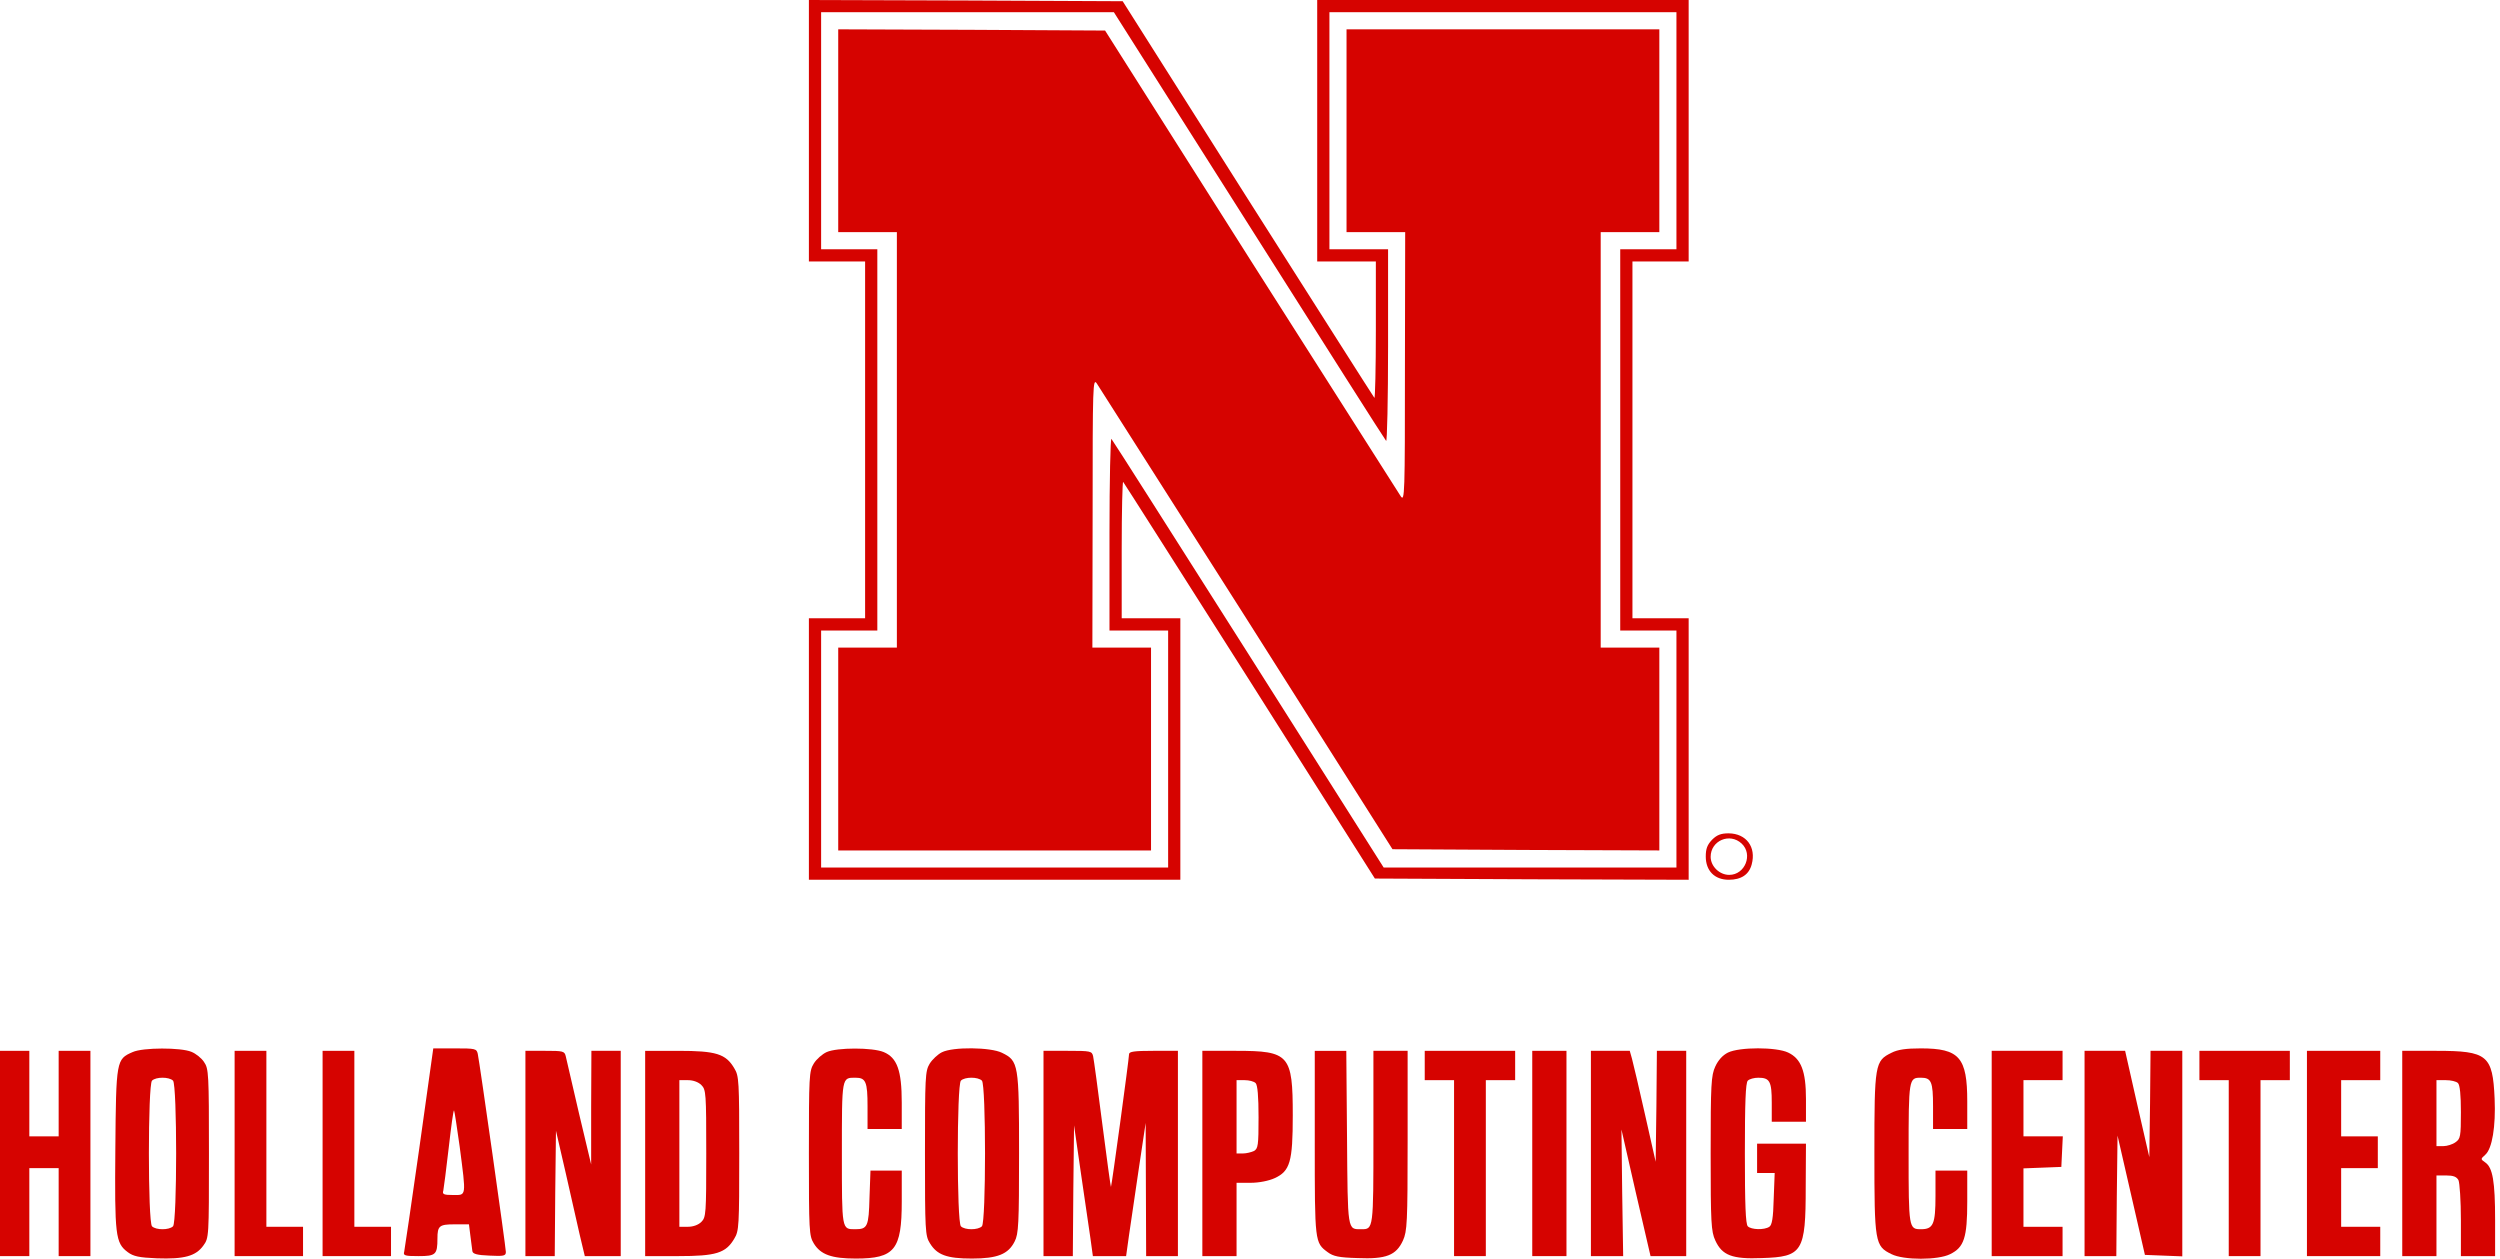 <?xml version="1.0" standalone="no"?>
<!DOCTYPE svg PUBLIC "-//W3C//DTD SVG 20010904//EN"
 "http://www.w3.org/TR/2001/REC-SVG-20010904/DTD/svg10.dtd">
<svg version="1.0" xmlns="http://www.w3.org/2000/svg"
 width="1023pt" height="515pt" viewBox="0 0 1023 515"
 preserveAspectRatio="xMidYMid meet">
<g transform="translate(0,515) scale(0.1,-0.1)"
fill="#D60300" stroke="none">
<path d="M3310 4615 l0 -535 115 0 115 0 0 -730 0 -730 -115 0 -115 0 0 -535
0 -535 760 0 760 0 0 535 0 535 -120 0 -120 0 0 282 c0 155 3 279 6 276 3 -3
236 -370 518 -814 l512 -809 642 -3 642 -2 0 535 0 535 -115 0 -115 0 0 730 0
730 115 0 115 0 0 535 0 535 -760 0 -760 0 0 -535 0 -535 120 0 120 0 0 -282
c0 -155 -3 -279 -6 -276 -3 3 -236 370 -518 814 l-512 809 -642 3 -642 2 0
-535z m1801 -387 c304 -480 556 -877 561 -882 4 -6 8 169 8 387 l0 397 -120 0
-120 0 0 485 0 485 710 0 710 0 0 -485 0 -485 -115 0 -115 0 0 -780 0 -780
115 0 115 0 0 -485 0 -485 -599 0 -599 0 -553 873 c-304 479 -556 876 -561
881 -4 6 -8 -169 -8 -387 l0 -397 120 0 120 0 0 -485 0 -485 -710 0 -710 0 0
485 0 485 115 0 115 0 0 780 0 780 -115 0 -115 0 0 485 0 485 599 0 599 0 553
-872z"/>
<path d="M3430 4615 l0 -415 120 0 120 0 0 -850 0 -850 -120 0 -120 0 0 -415
0 -415 640 0 640 0 0 415 0 415 -120 0 -120 0 1 553 c0 522 1 551 17 528 9
-14 285 -448 614 -965 l596 -941 546 -3 546 -2 0 415 0 415 -120 0 -120 0 0
850 0 850 120 0 120 0 0 415 0 415 -640 0 -640 0 0 -415 0 -415 120 0 120 0
-1 -552 c0 -523 -1 -552 -17 -529 -9 14 -285 448 -614 965 l-596 941 -546 3
-546 2 0 -415z"/>
<path d="M7006 1714 c-20 -21 -26 -37 -26 -69 0 -58 36 -95 94 -95 51 0 83 21
94 63 19 71 -22 126 -94 127 -31 0 -48 -6 -68 -26z m121 -16 c47 -44 14 -128
-51 -128 -40 0 -76 35 -76 74 0 66 78 100 127 54z"/>
<path d="M543 845 c-67 -29 -68 -33 -71 -395 -3 -356 0 -386 51 -424 23 -17
46 -22 119 -25 112 -4 159 9 190 52 23 32 23 33 23 377 0 326 -1 347 -20 374
-10 16 -34 35 -52 42 -43 18 -198 18 -240 -1z m165 -117 c17 -17 17 -579 0
-596 -16 -16 -70 -16 -86 0 -17 17 -17 579 0 596 16 16 70 16 86 0z"/>
<path d="M1716 453 c-32 -225 -60 -416 -62 -425 -5 -16 3 -18 59 -18 70 0 77
6 77 72 0 52 8 58 70 58 l59 0 6 -48 c3 -26 7 -54 8 -62 2 -11 19 -16 70 -18
59 -3 67 -1 67 15 0 19 -107 773 -115 811 -5 21 -10 22 -93 22 l-89 0 -57
-407z m165 5 c27 -208 28 -198 -27 -198 -38 0 -45 3 -40 18 2 9 12 88 22 174
10 87 19 156 22 154 2 -3 12 -69 23 -148z"/>
<path d="M3383 845 c-18 -8 -42 -29 -53 -47 -19 -31 -20 -50 -20 -368 0 -318
1 -337 20 -368 28 -46 73 -62 172 -62 159 0 188 36 188 233 l0 127 -64 0 -64
0 -4 -110 c-3 -119 -8 -130 -58 -130 -56 0 -55 -5 -55 310 0 316 -1 310 56
310 42 0 49 -17 49 -117 l0 -93 70 0 70 0 0 108 c0 132 -19 184 -74 207 -46
19 -190 19 -233 0z"/>
<path d="M3854 844 c-16 -8 -39 -29 -50 -47 -18 -30 -19 -53 -19 -367 0 -315
1 -337 20 -367 29 -48 69 -63 172 -63 105 0 149 18 175 70 16 31 18 71 18 360
0 365 -2 379 -70 412 -46 23 -201 25 -246 2z m164 -116 c17 -17 17 -579 0
-596 -16 -16 -70 -16 -86 0 -17 17 -17 579 0 596 16 16 70 16 86 0z"/>
<path d="M7071 843 c-22 -11 -40 -31 -52 -57 -17 -37 -19 -71 -19 -356 0 -285
2 -319 19 -356 28 -61 69 -77 191 -72 166 5 179 25 179 291 l1 177 -100 0
-100 0 0 -60 0 -60 36 0 36 0 -4 -105 c-2 -80 -7 -108 -18 -115 -21 -14 -74
-12 -88 2 -9 9 -12 89 -12 298 0 209 3 289 12 298 7 7 26 12 43 12 47 0 55
-15 55 -102 l0 -78 70 0 70 0 0 93 c0 114 -20 165 -73 190 -48 23 -199 23
-246 0z"/>
<path d="M7740 842 c-68 -33 -70 -47 -70 -412 0 -365 2 -379 70 -412 49 -25
191 -25 240 0 57 28 70 67 70 215 l0 127 -65 0 -65 0 0 -104 c0 -115 -9 -136
-59 -136 -50 0 -51 3 -51 310 0 306 1 310 50 310 43 0 50 -16 50 -117 l0 -93
70 0 70 0 0 113 c0 180 -32 217 -190 217 -61 0 -95 -5 -120 -18z"/>
<path d="M0 430 l0 -420 60 0 60 0 0 180 0 180 60 0 60 0 0 -180 0 -180 65 0
65 0 0 420 0 420 -65 0 -65 0 0 -175 0 -175 -60 0 -60 0 0 175 0 175 -60 0
-60 0 0 -420z"/>
<path d="M960 430 l0 -420 140 0 140 0 0 60 0 60 -75 0 -75 0 0 360 0 360 -65
0 -65 0 0 -420z"/>
<path d="M1320 430 l0 -420 140 0 140 0 0 60 0 60 -75 0 -75 0 0 360 0 360
-65 0 -65 0 0 -420z"/>
<path d="M2150 430 l0 -420 60 0 60 0 2 256 3 257 39 -169 c21 -93 47 -208 58
-256 l21 -88 73 0 74 0 0 420 0 420 -60 0 -60 0 -1 -232 0 -233 -50 210 c-27
116 -51 220 -54 233 -5 21 -11 22 -85 22 l-80 0 0 -420z"/>
<path d="M2640 430 l0 -420 135 0 c155 0 195 12 230 72 19 31 20 51 20 348 0
297 -1 317 -20 348 -35 60 -75 72 -230 72 l-135 0 0 -420z m230 280 c19 -19
20 -33 20 -280 0 -247 -1 -261 -20 -280 -12 -12 -33 -20 -55 -20 l-35 0 0 300
0 300 35 0 c22 0 43 -8 55 -20z"/>
<path d="M4270 430 l0 -420 60 0 60 0 2 268 3 267 28 -195 c16 -107 33 -228
39 -267 l10 -73 68 0 68 0 12 86 c7 47 25 169 40 272 l28 187 1 -272 1 -273
65 0 65 0 0 420 0 420 -100 0 c-79 0 -100 -3 -100 -14 0 -18 -71 -540 -74
-543 -1 -1 -17 114 -35 255 -18 141 -35 267 -38 280 -5 21 -10 22 -104 22
l-99 0 0 -420z"/>
<path d="M4920 430 l0 -420 70 0 70 0 0 150 0 150 58 0 c34 0 74 8 98 19 63
29 74 67 74 257 0 248 -14 264 -232 264 l-138 0 0 -420z m218 288 c8 -8 12
-54 12 -140 0 -116 -2 -128 -19 -138 -11 -5 -31 -10 -45 -10 l-26 0 0 150 0
150 33 0 c18 0 38 -5 45 -12z"/>
<path d="M5380 473 c0 -406 0 -408 53 -447 23 -17 46 -22 122 -24 117 -5 158
11 186 72 17 38 19 72 19 409 l0 367 -70 0 -70 0 0 -353 c0 -377 0 -377 -49
-377 -58 0 -56 -11 -59 375 l-3 355 -64 0 -65 0 0 -377z"/>
<path d="M5830 790 l0 -60 60 0 60 0 0 -360 0 -360 65 0 65 0 0 360 0 360 60
0 60 0 0 60 0 60 -185 0 -185 0 0 -60z"/>
<path d="M6270 430 l0 -420 70 0 70 0 0 420 0 420 -70 0 -70 0 0 -420z"/>
<path d="M6510 430 l0 -420 66 0 66 0 -4 259 -3 259 59 -259 60 -259 73 0 73
0 0 420 0 420 -60 0 -60 0 -2 -227 -3 -227 -44 195 c-24 107 -48 209 -53 227
l-9 32 -79 0 -80 0 0 -420z"/>
<path d="M8150 430 l0 -420 145 0 145 0 0 60 0 60 -80 0 -80 0 0 120 0 119 78
3 77 3 3 63 3 62 -81 0 -80 0 0 115 0 115 80 0 80 0 0 60 0 60 -145 0 -145 0
0 -420z"/>
<path d="M8530 430 l0 -420 65 0 65 0 2 246 3 247 56 -244 56 -244 76 -3 77
-3 0 421 0 420 -65 0 -65 0 -2 -217 -3 -218 -50 218 -49 217 -83 0 -83 0 0
-420z"/>
<path d="M9000 790 l0 -60 60 0 60 0 0 -360 0 -360 65 0 65 0 0 360 0 360 60
0 60 0 0 60 0 60 -185 0 -185 0 0 -60z"/>
<path d="M9440 430 l0 -420 150 0 150 0 0 60 0 60 -80 0 -80 0 0 120 0 120 75
0 75 0 0 65 0 65 -75 0 -75 0 0 115 0 115 80 0 80 0 0 60 0 60 -150 0 -150 0
0 -420z"/>
<path d="M9830 430 l0 -420 70 0 70 0 0 165 0 165 40 0 c29 0 42 -5 50 -19 5
-11 10 -84 10 -165 l0 -146 70 0 70 0 0 148 c0 158 -10 214 -40 235 -20 14
-20 14 0 32 28 25 43 115 38 230 -8 177 -29 195 -238 195 l-140 0 0 -420z
m228 288 c8 -8 12 -49 12 -119 0 -100 -2 -109 -22 -123 -12 -9 -35 -16 -50
-16 l-28 0 0 135 0 135 38 0 c21 0 43 -5 50 -12z"/>
</g>
</svg>
